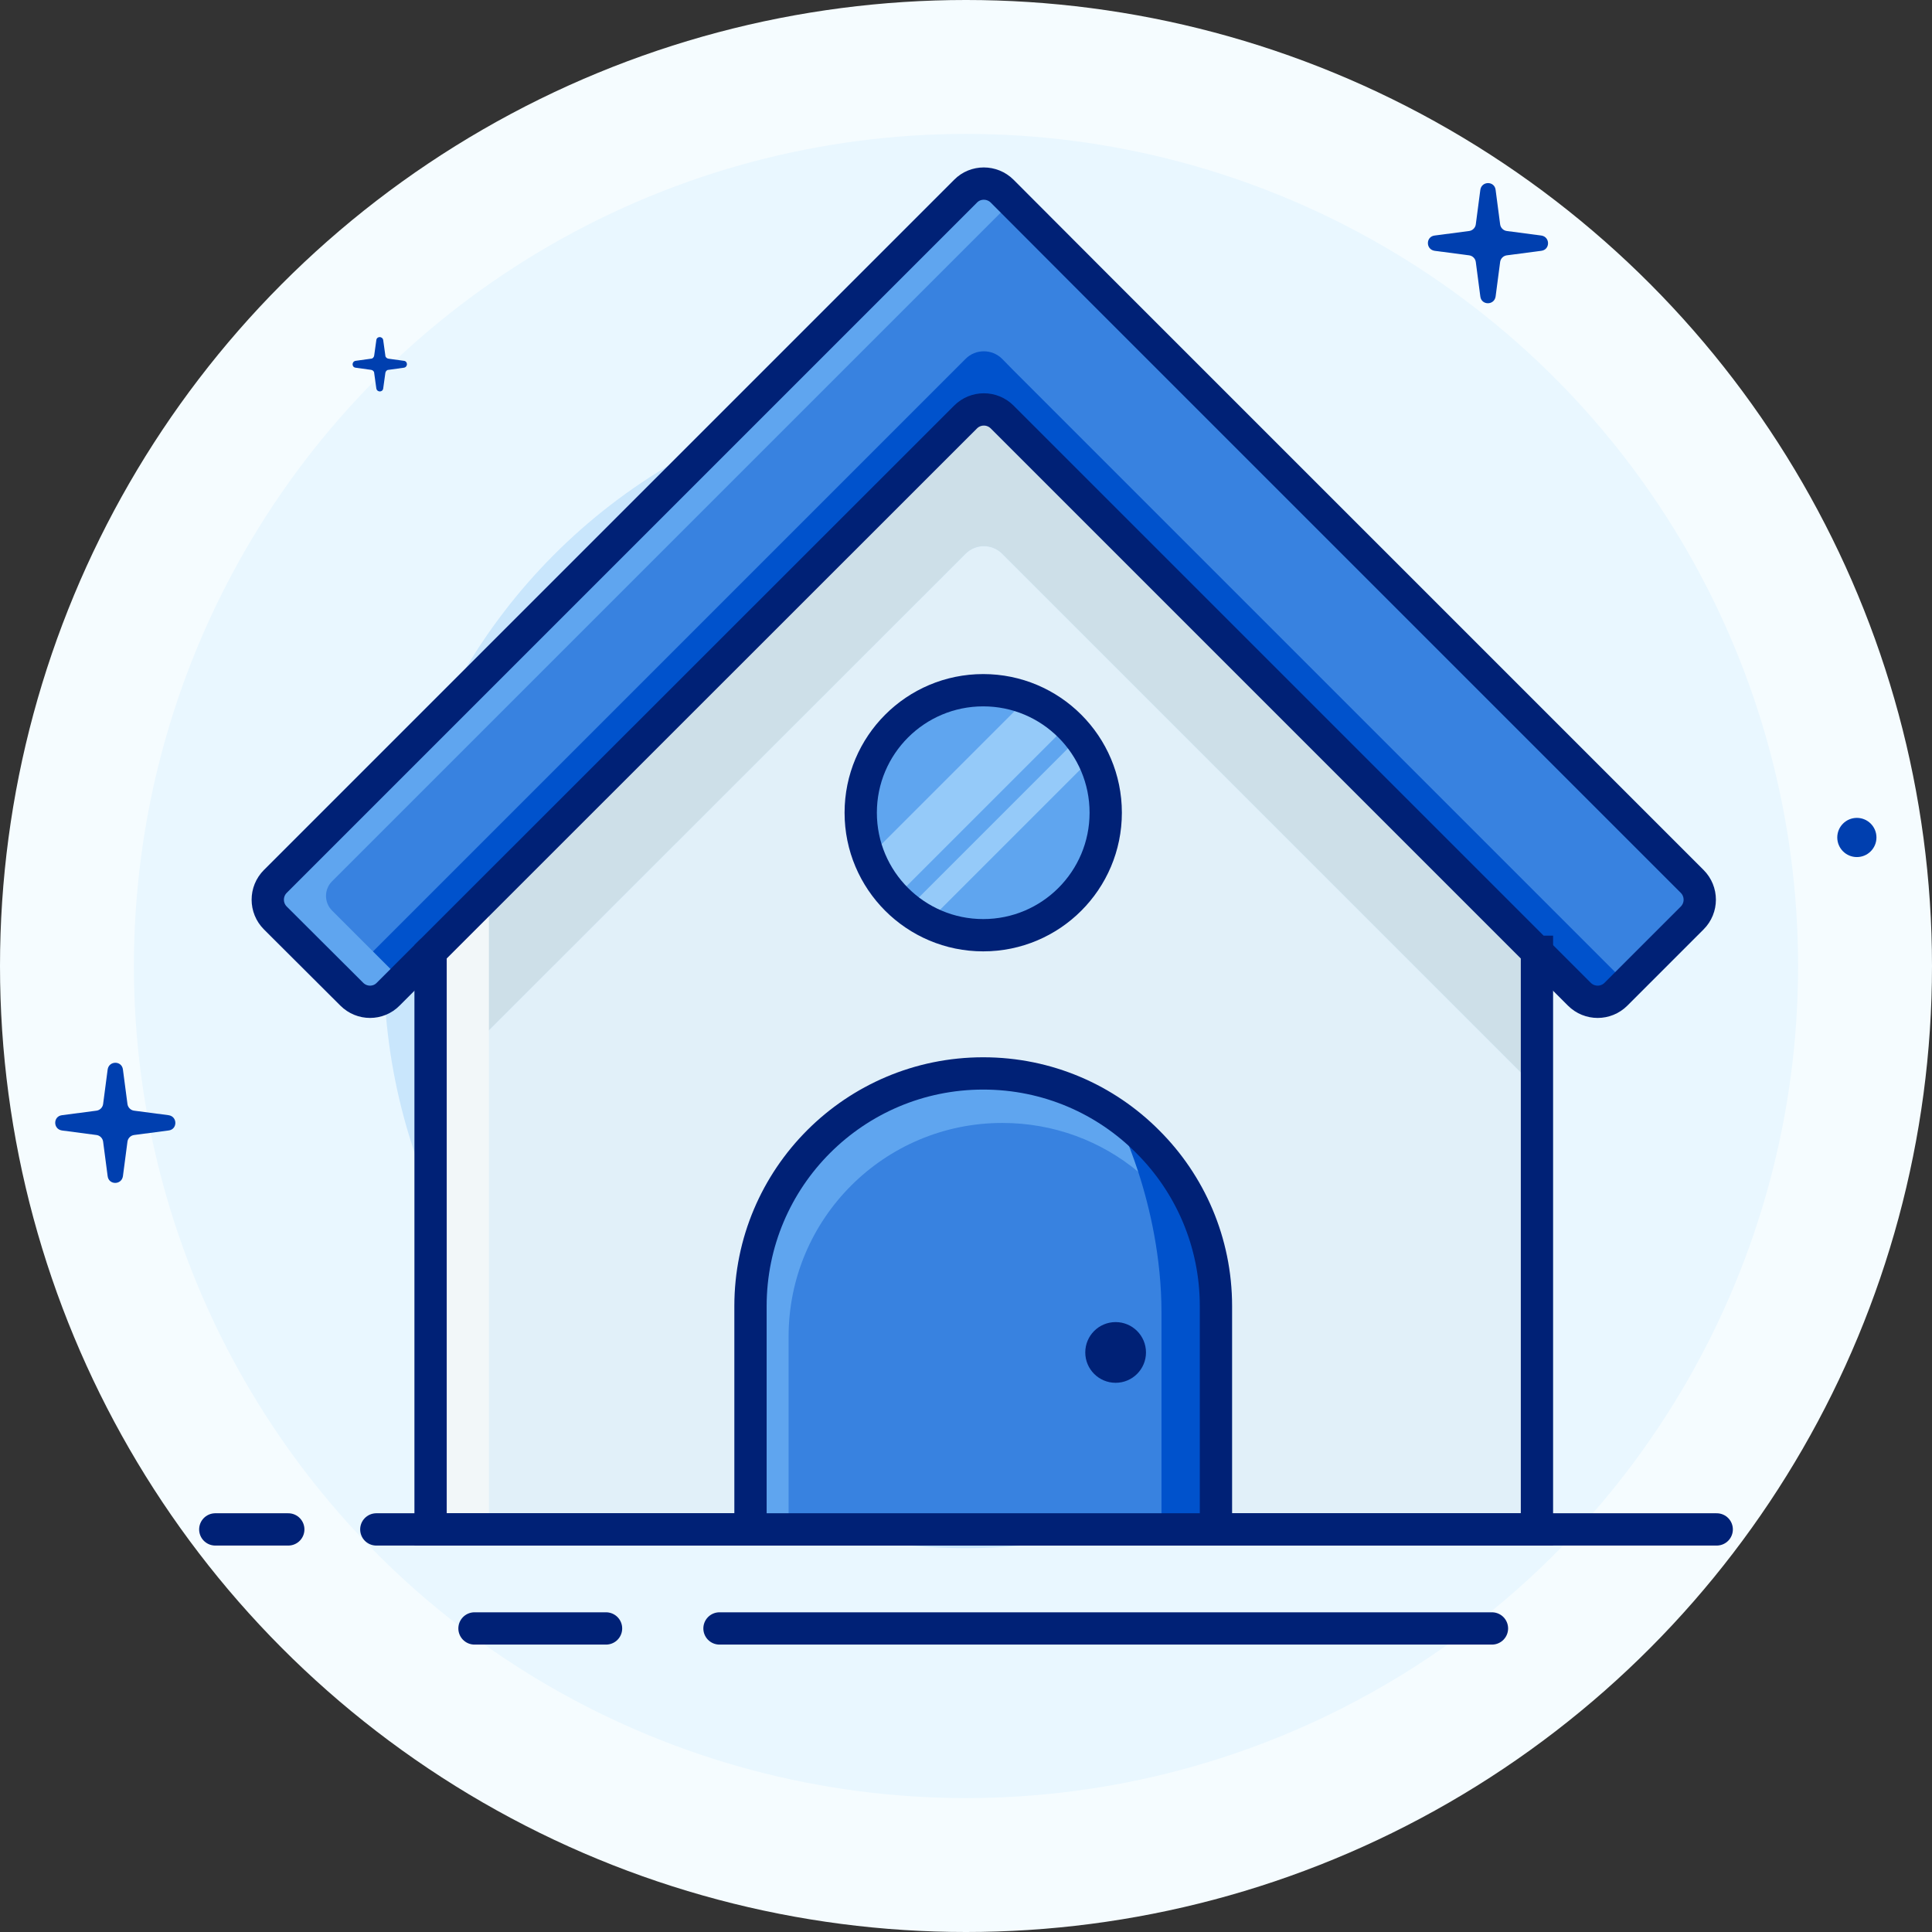 <?xml version="1.0" encoding="utf-8"?>
<svg xmlns="http://www.w3.org/2000/svg" id="Layer_2" data-name="Layer 2" viewBox="0 0 89.74 89.74">
  <rect x="0" y="0" width="89.74" height="89.74" fill="#333333" stroke="none"/>
  <defs>
    <style>
      .cls-1 {
        fill: none;
        stroke: #002176;
        stroke-linecap: round;
        stroke-miterlimit: 10;
        stroke-width: 1.5px;
      }

      .cls-2 {
        fill: #f2f7f9;
      }

      .cls-3 {
        fill: #0052cc;
      }

      .cls-4 {
        fill: #003faf;
      }

      .cls-5 {
        fill: #002176;
      }

      .cls-6 {
        fill: #f5fcff;
      }

      .cls-7 {
        fill: #e9f7ff;
      }

      .cls-8 {
        fill: #cddfe8;
      }

      .cls-9 {
        fill: #c9e6fc;
      }

      .cls-10 {
        fill: #e1f0f9;
      }

      .cls-11 {
        fill: #95caf9;
      }

      .cls-12 {
        fill: #3882e0;
      }

      .cls-13 {
        fill: #5fa5ef;
      }
    </style>
  </defs>
  <g id="Layer_13" data-name="Layer 13">
    <circle class="cls-6" cx="44.87" cy="44.87" r="44.87"/>
    <circle class="cls-7" cx="44.87" cy="44.87" r="38.65"/>
    <circle class="cls-9" cx="44.87" cy="44.87" r="27.04"/>
    <path class="cls-4" d="m4.79,51.28l.21-1.6c.06-.42.66-.42.71,0l.21,1.6c.02.16.15.29.31.31l1.6.21c.42.06.42.66,0,.71l-1.6.21c-.16.02-.29.15-.31.31l-.21,1.6c-.06.42-.66.42-.71,0l-.21-1.6c-.02-.16-.15-.29-.31-.31l-1.6-.21c-.42-.06-.42-.66,0-.71l1.6-.21c.16-.02.29-.15.31-.31Z"/>
    <path class="cls-4" d="m68.55,10.42l.21-1.6c.06-.42.66-.42.71,0l.21,1.6c.02.16.15.29.31.31l1.6.21c.42.06.42.66,0,.71l-1.6.21c-.16.02-.29.15-.31.31l-.21,1.6c-.06.42-.66.42-.71,0l-.21-1.6c-.02-.16-.15-.29-.31-.31l-1.6-.21c-.42-.06-.42-.66,0-.71l1.6-.21c.16-.02.29-.15.31-.31Z"/>
    <path class="cls-4" d="m17.38,16.52l.1-.72c.02-.19.29-.19.32,0l.1.72c0,.07.07.13.14.14l.72.1c.19.02.19.29,0,.32l-.72.1c-.07,0-.13.07-.14.14l-.1.72c-.02.19-.29.19-.32,0l-.1-.72c0-.07-.07-.13-.14-.14l-.72-.1c-.19-.02-.19-.29,0-.32l.72-.1c.07,0,.13-.07.14-.14Z"/>
    <circle class="cls-4" cx="86.25" cy="38.9" r=".91"/>
    <g>
      <path class="cls-12" d="m78.6,42.64l-3.04,3.05-.5.49c-.47.47-1.23.47-1.7,0l-1.97-1.97-1.05-1.05-23.79-23.79c-.47-.47-1.23-.47-1.7,0l-23.8,23.79-1.05,1.05-1.97,1.97c-.46.47-1.22.47-1.69,0l-3.08-3.08-.47-.46c-.47-.47-.47-1.23,0-1.7L44.85,8.88c.46-.47,1.23-.47,1.7,0l.46.47,31.59,31.59c.47.47.47,1.23,0,1.7Z"/>
      <path class="cls-3" d="m75.56,45.69l-.5.49c-.47.47-1.23.47-1.7,0l-1.97-1.97-1.05-1.05-23.79-23.79c-.47-.47-1.23-.47-1.7,0l-23.8,23.79-1.05,1.05-1.97,1.97c-.46.47-1.22.47-1.69,0l-.5-.5,29.01-29.01c.46-.47,1.23-.47,1.7,0l.46.47,28.55,28.55Z"/>
      <path class="cls-10" d="m71.39,50.56v20.48H20v-20.48l1.05-1.05,23.8-23.79c.47-.47,1.23-.47,1.7,0l24.84,24.84Z"/>
      <path class="cls-8" d="m70.34,43.16l-23.79-23.79c-.47-.47-1.23-.47-1.7,0l-23.8,23.79-1.05,1.05v6.35l1.05-1.05,23.8-23.79c.47-.47,1.23-.47,1.7,0l24.84,24.84v-6.35l-1.05-1.05Z"/>
      <polygon class="cls-2" points="22.71 71.04 20 71.04 20 43.75 22.71 41.51 22.71 71.04"/>
      <path class="cls-13" d="m47.01,9.35l-.46-.47c-.47-.47-1.24-.47-1.7,0L12.79,40.94c-.47.47-.47,1.24,0,1.71l.46.45.08-.08,3.5,3.51,1.42-1.41-2.83-2.83c-.37-.37-.37-.98,0-1.35l31.58-31.58Z"/>
      <g>
        <path class="cls-1" d="m20,44.21l-1.97,1.97c-.46.47-1.22.47-1.69,0l-3.55-3.54c-.47-.47-.47-1.23,0-1.7L44.85,8.88c.46-.47,1.23-.47,1.7,0l4.39,4.4,27.66,27.66c.47.47.47,1.23,0,1.7l-3.54,3.54c-.47.47-1.23.47-1.7,0l-1.97-1.97"/>
        <path class="cls-1" d="m71.39,44.21v26.83H20v-26.83l1.05-1.05,23.8-23.79c.47-.47,1.23-.47,1.7,0l23.79,23.79,1.05,1.05Z"/>
      </g>
      <line class="cls-1" x1="17.48" y1="71.04" x2="79.74" y2="71.04"/>
      <line class="cls-1" x1="10" y1="71.04" x2="13.39" y2="71.04"/>
      <line class="cls-1" x1="33.42" y1="75.64" x2="69.3" y2="75.64"/>
      <line class="cls-1" x1="22.04" y1="75.64" x2="28.15" y2="75.64"/>
      <path class="cls-13" d="m56.48,60.67v10.37h-21.62v-10.37c0-5.97,4.84-10.81,10.81-10.81,2.28,0,4.4.71,6.14,1.91,0,0,.01.01.01.02.53.36,1.03.78,1.49,1.24,1.17,1.17,2.08,2.61,2.61,4.22,0,.01.01.01.01.02.07.2.13.41.19.62,0,.02.01.05.02.08.22.86.34,1.77.34,2.7Z"/>
      <path class="cls-12" d="m56.48,62.08v8.96h-19.85v-8.96c0-5.48,4.45-9.92,9.93-9.92,2.4,0,4.6.85,6.31,2.27.24.2.48.42.7.64,1.8,1.79,2.91,4.28,2.91,7.01Z"/>
      <path class="cls-3" d="m56.61,71.04h-2.66v-10.07c0-2.56-.54-4.88-1.08-6.54-.5-1.52-.98-2.5-1.05-2.64.29.29,3.03,3.2,4.1,5.46,0,.01.01.01.01.02.07.15.13.36.19.62,0,.02.01.05.02.08.15.75.26,1.91.34,3.29.15,2.81.16,6.56.13,9.78Z"/>
      <path class="cls-1" d="m56.48,71.04h-21.62v-10.37c0-5.97,4.84-10.81,10.81-10.81,2.99,0,5.69,1.21,7.64,3.17,1.96,1.95,3.17,4.66,3.17,7.64v10.37Z"/>
      <circle class="cls-5" cx="51.82" cy="62.82" r="1.41"/>
      <g>
        <circle class="cls-13" cx="45.67" cy="37.75" r="5.69"/>
        <rect class="cls-11" x="43.72" y="31.14" width="2.2" height="11.51" transform="translate(39.22 -20.89) rotate(45)"/>
        <rect class="cls-11" x="45.91" y="33.35" width="1.1" height="10.68" transform="translate(40.96 -21.52) rotate(45)"/>
        <circle class="cls-1" cx="45.67" cy="37.75" r="5.69"/>
      </g>
    </g>
  </g>
</svg>